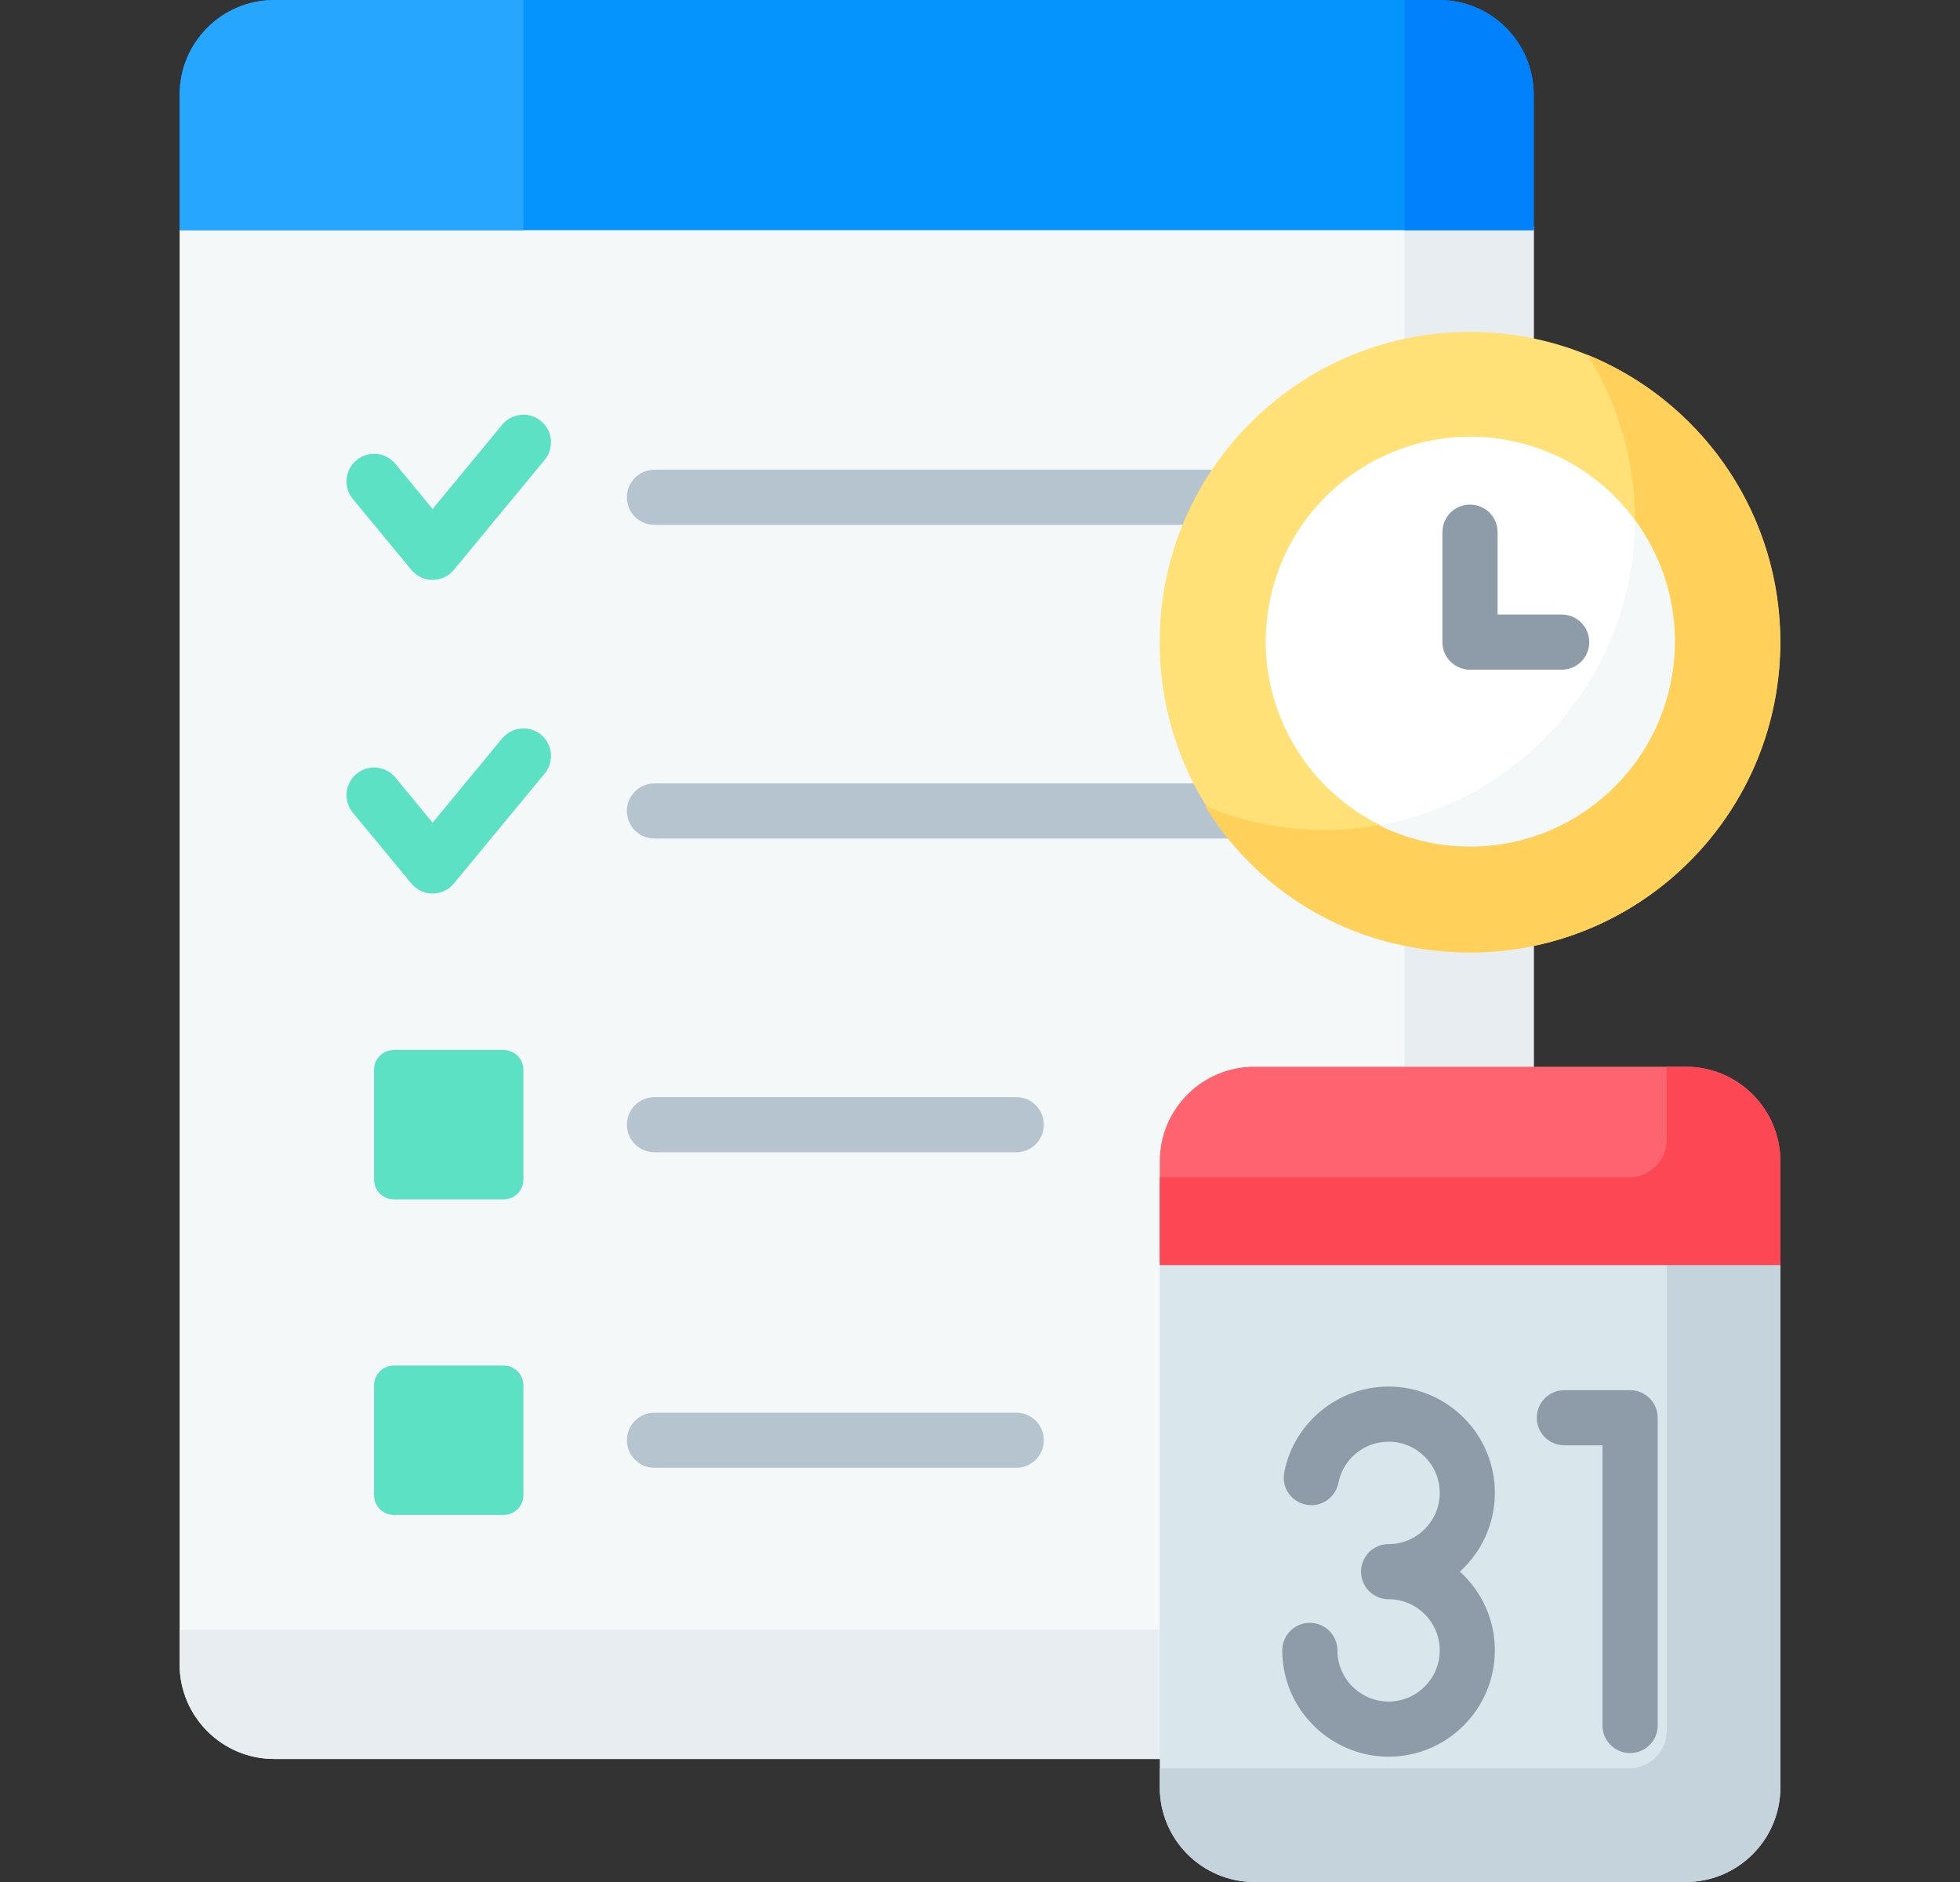 <svg width="25" height="24" viewBox="0 0 25 24" fill="none" xmlns="http://www.w3.org/2000/svg">
<rect x="0" y="0" width="25" height="24" fill="#333333" stroke="none"/>
<g id="fi_14991798" clip-path="url(#clip0_43194_43226)">
<g id="Group">
<g id="Group_2">
<g id="Group_3">
<g id="Group_4">
<g id="Group_5">
<path id="Vector" d="M2.291 2.887V21.224C2.291 21.891 2.832 22.431 3.498 22.431H18.355C19.022 22.431 19.563 21.891 19.563 21.224V2.887H2.291Z" fill="#F5F8F9"/>
</g>
<path id="Vector_2" d="M15.518 5.99H8.348C8.153 5.99 7.996 6.147 7.996 6.342C7.996 6.536 8.153 6.693 8.348 6.693H15.137C15.241 6.445 15.368 6.209 15.518 5.99Z" fill="#B6C4CF"/>
<path id="Vector_3" d="M15.281 9.99H8.348C8.153 9.99 7.996 10.148 7.996 10.342C7.996 10.536 8.153 10.693 8.348 10.693H15.75C15.569 10.477 15.412 10.242 15.281 9.99Z" fill="#B6C4CF"/>
<g id="Group_6">
<path id="Vector_4" d="M17.915 2.887V20.301C17.915 20.568 17.699 20.784 17.432 20.784H2.291V21.224C2.291 21.891 2.832 22.431 3.498 22.431H18.355C19.022 22.431 19.563 21.891 19.563 21.224V2.887H17.915Z" fill="#E8EDF2"/>
</g>
<g id="Group_7">
<path id="Vector_5" d="M18.355 0H3.498C2.831 0 2.291 0.541 2.291 1.207V2.935H19.562V1.207C19.562 0.541 19.022 0 18.355 0Z" fill="#0593FC"/>
</g>
<g id="Group_8">
<path id="Vector_6" d="M18.356 0H17.916V2.935H19.563V1.207C19.563 0.541 19.023 0 18.356 0Z" fill="#0182FC"/>
</g>
<g id="Group_9">
<path id="Vector_7" d="M6.677 0H3.498C2.831 0 2.291 0.541 2.291 1.207V2.935H6.677V0Z" fill="#26A6FE"/>
</g>
</g>
<g id="Group_10">
<g id="Group_11">
<path id="Vector_8" d="M6.424 15.295H5.023C4.884 15.295 4.771 15.182 4.771 15.043V13.642C4.771 13.503 4.884 13.39 5.023 13.39H6.424C6.564 13.39 6.676 13.503 6.676 13.642V15.043C6.676 15.182 6.564 15.295 6.424 15.295Z" fill="#5DE1C4"/>
</g>
<g id="Group_12">
<path id="Vector_9" d="M6.424 19.319H5.023C4.884 19.319 4.771 19.206 4.771 19.067V17.666C4.771 17.527 4.884 17.414 5.023 17.414H6.424C6.564 17.414 6.676 17.527 6.676 17.666V19.067C6.676 19.206 6.564 19.319 6.424 19.319Z" fill="#5DE1C4"/>
</g>
</g>
<g id="Group_13">
<g id="Group_14">
<g id="Group_15">
<path id="Vector_10" d="M22.709 16.133V14.81C22.709 14.143 22.168 13.603 21.502 13.603H16C15.334 13.603 14.793 14.143 14.793 14.81V16.133H22.709Z" fill="#FE646F"/>
</g>
<g id="Group_16">
<path id="Vector_11" d="M21.502 24H16C15.334 24 14.793 23.459 14.793 22.793V16.084H22.709V22.793C22.709 23.459 22.168 24 21.502 24Z" fill="#D9E7EC"/>
</g>
<g id="Group_17">
<path id="Vector_12" d="M21.26 16.084V22.069C21.26 22.335 21.044 22.551 20.777 22.551H14.793V22.793C14.793 23.46 15.334 24 16 24H21.502C22.168 24 22.709 23.46 22.709 22.793V16.084H21.26Z" fill="#C5D3DD"/>
</g>
</g>
</g>
<g id="Group_18">
<g id="Group_19">
<path id="Vector_13" d="M21.547 10.988C23.093 9.443 23.093 6.937 21.547 5.391C20.002 3.846 17.496 3.846 15.951 5.391C14.405 6.937 14.405 9.443 15.951 10.988C17.496 12.533 20.002 12.533 21.547 10.988Z" fill="#FFE177"/>
</g>
<g id="Group_20">
<path id="Vector_14" d="M22.707 8.055C22.654 6.454 21.654 5.097 20.248 4.524C20.631 5.133 20.853 5.854 20.853 6.627C20.853 8.812 19.081 10.584 16.895 10.584C16.355 10.584 15.84 10.476 15.371 10.28C15.902 11.148 16.765 11.791 17.784 12.032C20.435 12.66 22.791 10.619 22.707 8.055Z" fill="#FFD15B"/>
</g>
<g id="Group_21">
<g id="Group_22">
<path id="Vector_15" d="M21.299 8.752C21.615 7.347 20.733 5.95 19.327 5.633C17.922 5.317 16.525 6.199 16.209 7.605C15.892 9.01 16.774 10.407 18.18 10.724C19.585 11.04 20.982 10.158 21.299 8.752Z" fill="white"/>
</g>
<g id="Group_23">
<path id="Vector_16" d="M20.852 6.646C20.843 8.586 19.437 10.196 17.588 10.523C17.938 10.697 18.333 10.796 18.751 10.796C20.191 10.796 21.359 9.629 21.359 8.189C21.358 7.611 21.17 7.078 20.852 6.646Z" fill="#F5F8F9"/>
</g>
</g>
</g>
</g>
<g id="Group_24">
<path id="Vector_17" d="M21.502 13.603H21.26V14.532C21.26 14.799 21.044 15.015 20.777 15.015H14.793V16.133H22.709V14.81C22.709 14.143 22.168 13.603 21.502 13.603Z" fill="#FD4755"/>
</g>
</g>
<g id="Group_25">
<g id="Group_26">
<path id="Vector_18" d="M5.518 7.395C5.413 7.395 5.314 7.348 5.247 7.267L4.5 6.363C4.377 6.213 4.398 5.991 4.548 5.868C4.697 5.744 4.919 5.765 5.043 5.915L5.518 6.491L6.405 5.416C6.529 5.267 6.751 5.245 6.9 5.369C7.05 5.493 7.071 5.714 6.948 5.864L5.789 7.267C5.722 7.348 5.623 7.395 5.518 7.395Z" fill="#5DE1C4"/>
</g>
<g id="Group_27">
<g id="Group_28">
<path id="Vector_19" d="M12.963 14.694H8.348C8.153 14.694 7.996 14.537 7.996 14.343C7.996 14.149 8.153 13.991 8.348 13.991H12.963C13.157 13.991 13.314 14.149 13.314 14.343C13.314 14.537 13.157 14.694 12.963 14.694Z" fill="#B6C4CF"/>
</g>
</g>
<g id="Group_29">
<path id="Vector_20" d="M12.963 18.718H8.348C8.153 18.718 7.996 18.561 7.996 18.367C7.996 18.173 8.153 18.015 8.348 18.015H12.963C13.157 18.015 13.314 18.173 13.314 18.367C13.314 18.561 13.157 18.718 12.963 18.718Z" fill="#B6C4CF"/>
</g>
<g id="Group_30">
<path id="Vector_21" d="M5.518 11.395C5.413 11.395 5.314 11.348 5.247 11.267L4.5 10.363C4.377 10.213 4.398 9.992 4.548 9.868C4.697 9.744 4.919 9.766 5.043 9.915L5.518 10.491L6.405 9.417C6.529 9.267 6.751 9.246 6.9 9.369C7.05 9.493 7.071 9.715 6.948 9.864L5.789 11.267C5.722 11.348 5.623 11.395 5.518 11.395Z" fill="#5DE1C4"/>
</g>
<g id="Group_31">
<path id="Vector_22" d="M20.792 17.728H19.953C19.759 17.728 19.602 17.885 19.602 18.08C19.602 18.274 19.759 18.431 19.953 18.431H20.44V22.004C20.44 22.199 20.598 22.356 20.792 22.356C20.986 22.356 21.144 22.199 21.144 22.004V18.08C21.144 17.885 20.986 17.728 20.792 17.728Z" fill="#8D9CA8"/>
<path id="Vector_23" d="M19.067 19.038C19.067 18.29 18.459 17.682 17.711 17.682C17.065 17.682 16.505 18.142 16.381 18.775C16.343 18.966 16.468 19.151 16.658 19.188C16.849 19.226 17.034 19.101 17.071 18.911C17.131 18.606 17.4 18.385 17.711 18.385C18.071 18.385 18.364 18.678 18.364 19.038C18.364 19.398 18.071 19.691 17.711 19.691C17.517 19.691 17.36 19.848 17.36 20.042C17.36 20.236 17.517 20.394 17.711 20.394C18.071 20.394 18.364 20.686 18.364 21.046C18.364 21.406 18.071 21.699 17.711 21.699C17.387 21.699 17.11 21.458 17.065 21.138C17.061 21.108 17.059 21.077 17.059 21.046C17.059 20.852 16.901 20.695 16.707 20.695C16.513 20.695 16.355 20.852 16.355 21.046C16.355 21.11 16.36 21.173 16.369 21.235C16.461 21.9 17.039 22.402 17.711 22.402C18.459 22.402 19.067 21.794 19.067 21.046C19.067 20.648 18.895 20.29 18.621 20.042C18.895 19.794 19.067 19.436 19.067 19.038Z" fill="#8D9CA8"/>
</g>
<g id="Group_32">
<path id="Vector_24" d="M19.92 8.54H18.75C18.556 8.54 18.398 8.383 18.398 8.189V6.787C18.398 6.592 18.556 6.435 18.75 6.435C18.944 6.435 19.102 6.592 19.102 6.787V7.837H19.92C20.114 7.837 20.271 7.994 20.271 8.189C20.271 8.383 20.114 8.54 19.92 8.54Z" fill="#8D9CA8"/>
</g>
</g>
</g>
</g>
<defs>
<clipPath id="clip0_43194_43226">
<rect width="24" height="24" fill="white" transform="translate(0.5)"/>
</clipPath>
</defs>
</svg>
